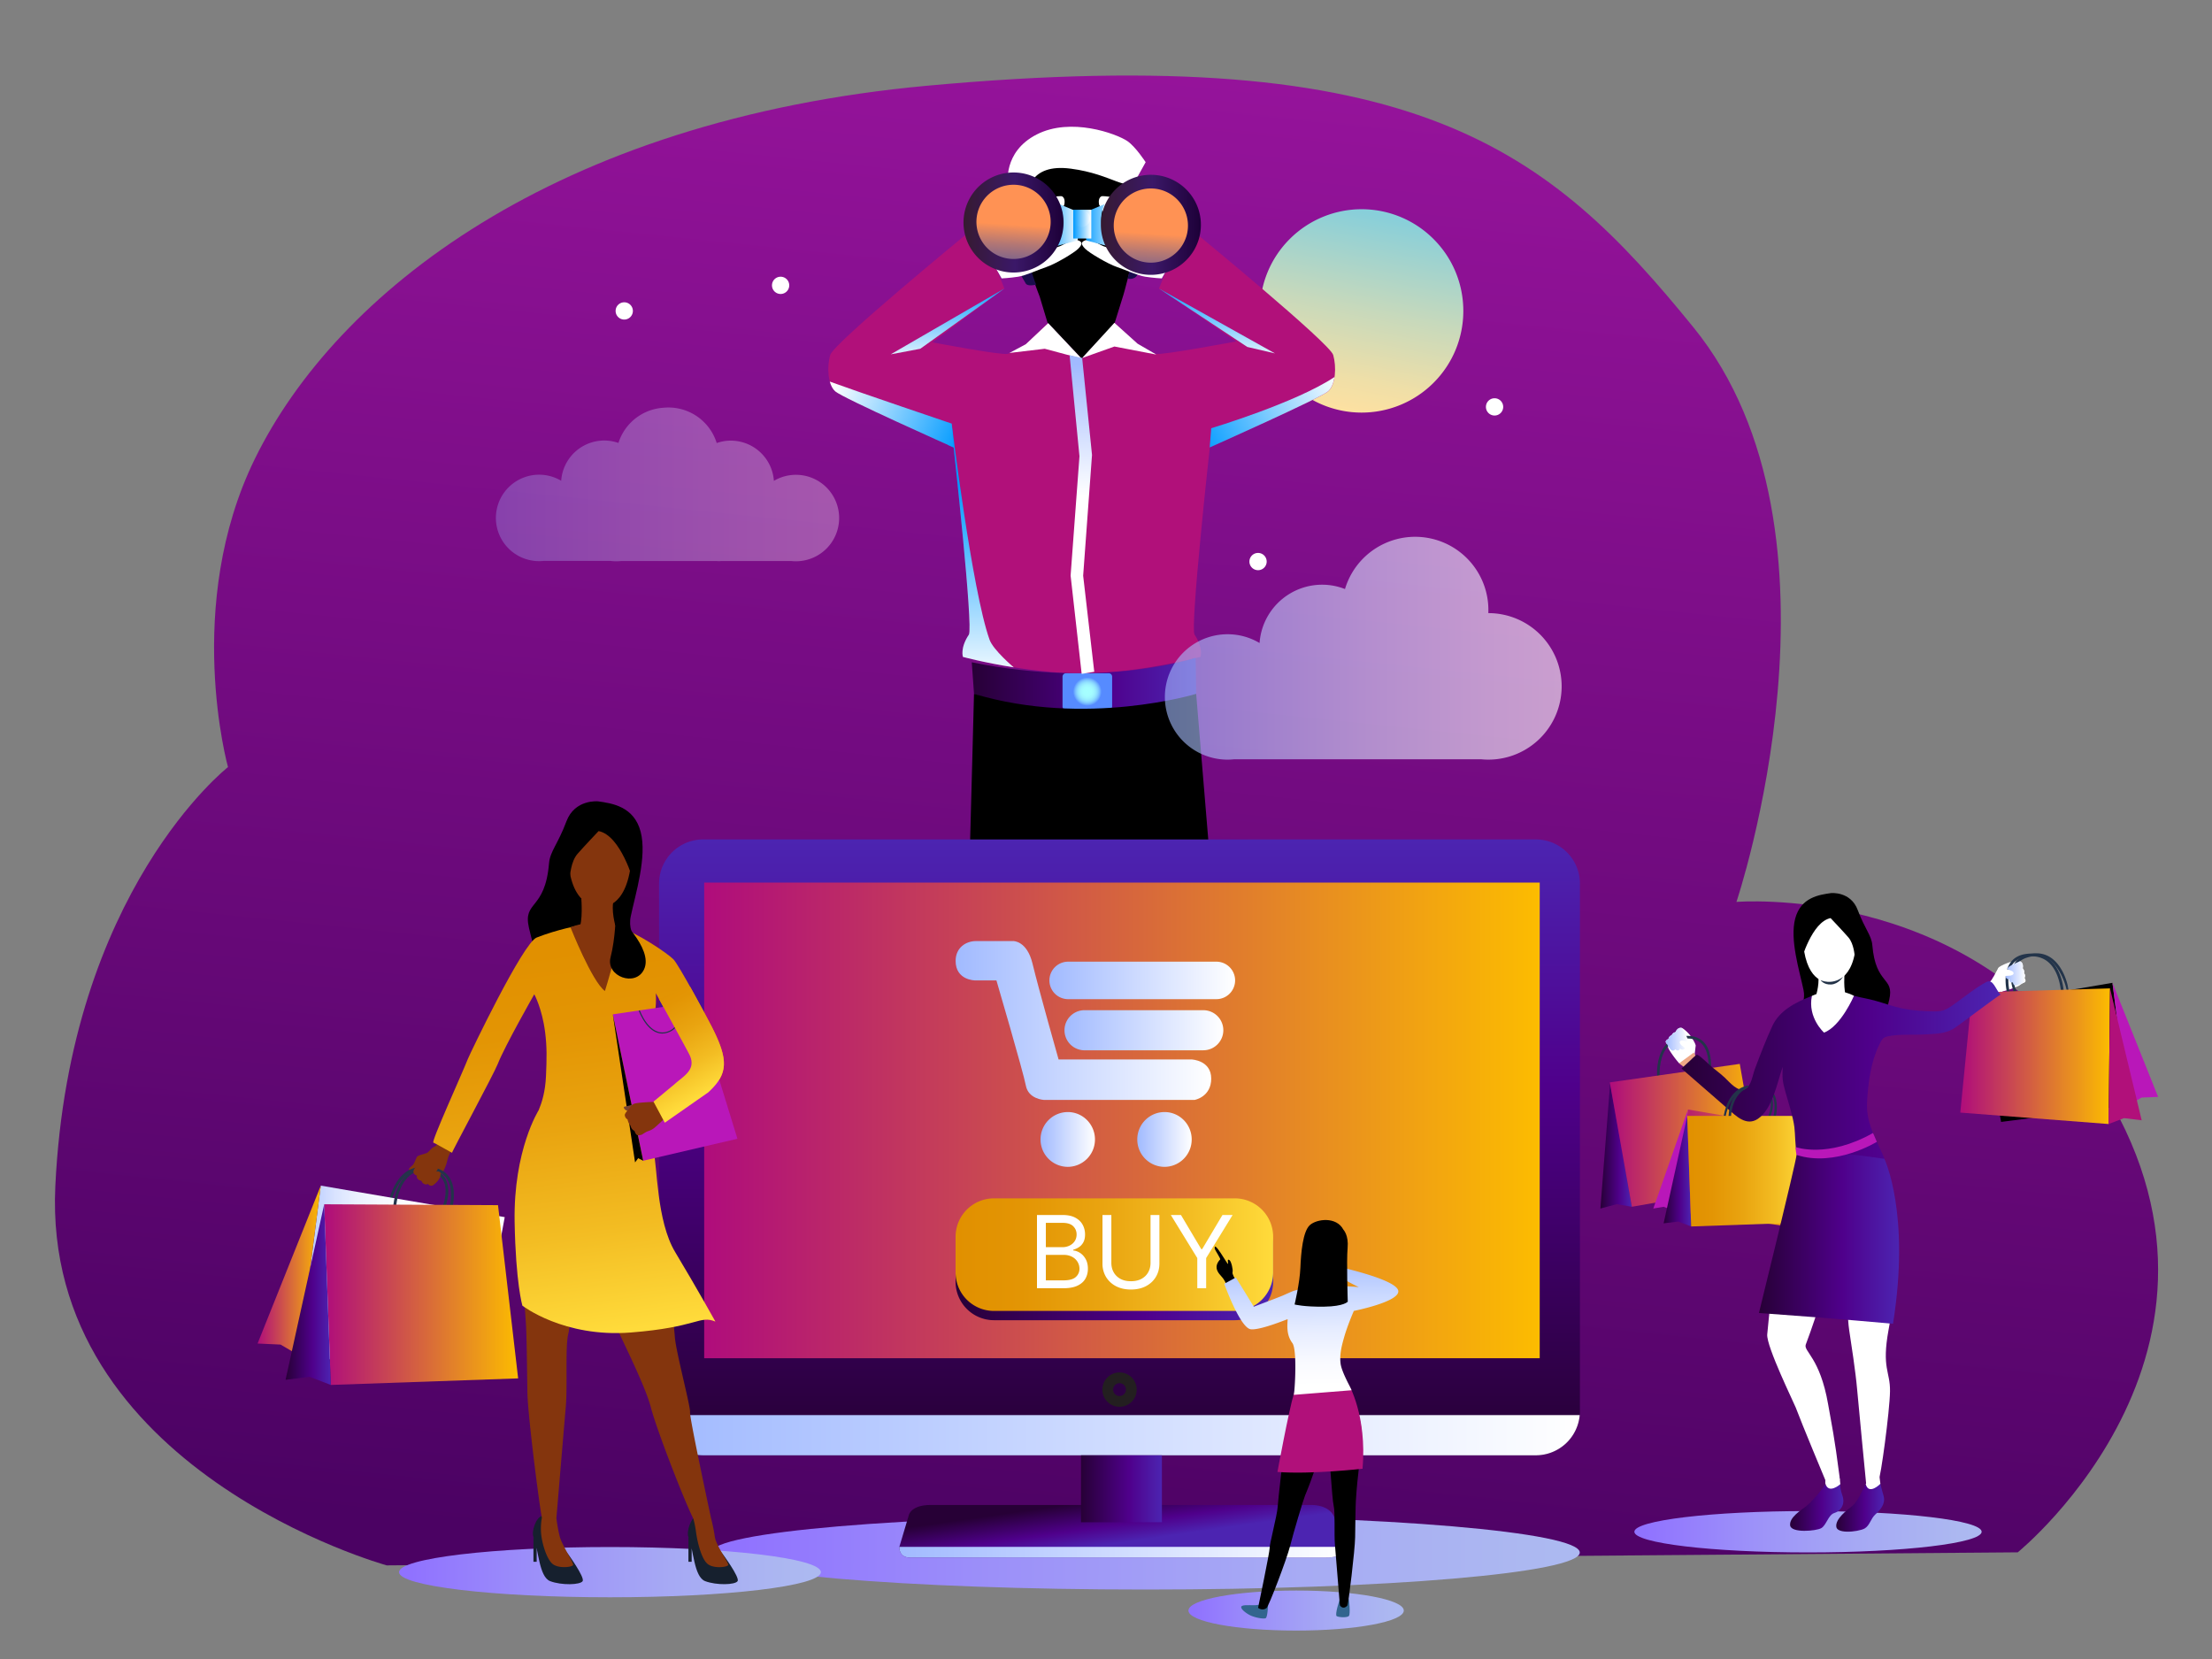 <svg xmlns="http://www.w3.org/2000/svg" width="200" height="150" fill="none"><rect width="100%" height="100%" fill="#808080" stroke="none"/><path fill="url(#a)" d="M34.967 141.535s-31.19-8.593-29.965-34.29c1.273-26.69 15.613-37.888 15.613-37.888s-4.073-14.602 2.43-27.875c7.322-14.945 27.042-30.63 60.792-33.732 44.283-4.07 56.195 5.75 69.28 21.85 15.118 18.6 3.885 51.947 3.885 51.947s20.31-1.692 31.87 14.963c17.163 24.722-6.435 43.845-6.435 43.845"/><path fill="url(#b)" d="M116.595 34.595a9.194 9.194 0 0 0 13.003.033c3.6-3.58 3.615-9.403.032-13a9.19 9.19 0 0 0-13.002-.033c-3.598 3.58-3.613 9.4-.033 13"/><path fill="url(#c)" d="M87.16 120.275s-1.07 3.06-1.76 3.502c-.688.443-4.093 2.135-4.245 2.778-.153.645-.153 1.37-.153 1.37v1.047s2.523.725 4.435.443c1.913-.283 2.793-.645 3.71-1.57.918-.925 1.53-1.288 1.53-1.288l.153.765 3.172-1.45-.23-2.135-.23-3.342c.003 0-1.64 1.127-6.382-.12"/><path fill="#000" d="M84.56 128.688c-1.147.08-2.74-.368-3.555-.643v.925s2.523.725 4.435.443c1.913-.283 2.793-.645 3.71-1.57.918-.925 1.53-1.288 1.53-1.288l.153.765 3.172-1.45-.167-1.565c-1.35.688-3.863 2.025-4.955 2.975-1.533 1.328-2.935 1.31-4.323 1.408"/><path fill="url(#d)" d="M112.818 120.275s1.07 3.06 1.76 3.502c.687.443 4.092 2.135 4.245 2.778.152.645.152 1.37.152 1.37v1.047s-2.522.725-4.435.443c-1.912-.283-2.792-.645-3.71-1.57-.917-.925-1.53-1.288-1.53-1.288l-.152.765-3.175-1.45.23-2.135.23-3.342s1.642 1.127 6.385-.12"/><path fill="#000" d="M115.418 128.688c1.147.08 2.74-.368 3.555-.643v.925s-2.523.725-4.435.443c-1.913-.283-2.793-.645-3.71-1.571-.918-.925-1.53-1.287-1.53-1.287l-.153.765-3.175-1.45.168-1.565c1.35.688 3.862 2.025 4.955 2.975 1.535 1.327 2.937 1.31 4.325 1.408m-20.7-99.5-.715-2.37s-1.148-2.946-1.338-4.016c-.192-1.07-.995-5.01.153-7.342.755-1.535 3.06-1.988 4.855-2.028 1.645-.034 3.82.6 4.282 3.328.383 2.255.498 4.743.498 5.813s-.88 4.092-.88 4.092l-.808 2.595-2.967 3.168z"/><path fill="#fff" d="M92.645 17.588c.418-.168.335-2.84 4.175-2.338 3.842.5 5.177 2.255 5.93.918.752-1.338.835-1.503.835-1.503s-.918-1.42-1.67-1.92c-.995-.662-5.095-2.172-8.185-.585s-2.59 4.51-2.59 4.51"/><path fill="#B1107A" d="M120.543 32.095c-.305-1.07-12.428-11.012-12.428-11.012s-1.645 1.402-2.102 2.217c-.458.815-1.223 2.793-1.223 2.793l6.983 4.775s-6.728 1.277-7.288 1.125c-.56-.153-1.632-.868-1.632-.868l-2.09-1.937-1.428 2.345-1.532.895-1.533-.895-1.552-2.295-1.966 1.887s-1.07.713-1.632.868c-.56.152-6.823-1.043-6.823-1.043l6.518-4.86s-.765-1.975-1.222-2.792c-.46-.815-2.103-2.218-2.103-2.218s-12.122 9.943-12.427 11.013c-.306 1.07-.23 2.677.46 3.287.687.613 10.707 5.073 10.707 5.073s1.795 16.3 1.377 16.927c-.814 1.223-.534 2.013-.534 2.013s4.602 1.262 10 1.507v.033q.37 0 .735-.008.363.008.734.008V60.9c5.398-.245 10.001-1.507 10.001-1.507s.28-.79-.535-2.013c-.418-.627 1.377-16.927 1.377-16.927s10.018-4.46 10.708-5.073c.677-.61.755-2.215.45-3.285"/><path fill="url(#e)" d="M89.473 57.842C87.88 53.39 86.048 38.3 86.048 38.3l-.33 1.93.505.225s1.795 16.3 1.377 16.927c-.815 1.223-.535 2.013-.535 2.013s1.858.51 4.595.945c0 0-1.855-1.565-2.187-2.498"/><path fill="url(#f)" d="m104.788 26.09 7.985 5.278 2.505.585"/><path fill="url(#g)" d="m90.81 26.09-7.603 5.445-2.672.503"/><path fill="url(#h)" d="M120.66 34.088c-3.5 2.335-11.145 4.63-11.145 4.63l-.14 1.737s10.017-4.46 10.707-5.072c.31-.275.496-.755.578-1.295"/><path fill="url(#i)" d="M86.048 38.3s-8.41-2.845-11.023-3.798c.103.365.263.678.49.88.688.613 10.708 5.073 10.708 5.073z"/><path fill="#1A0C4D" d="M93.69 25.733s-.755.207-.947-.1c-.19-.305-1.378-2.37-1.11-2.905.267-.536.955-.536.955-.536s.835 3.08 1.102 3.54"/><path fill="#fff" d="M88.345 21.808c-.112-.048.918-2.485 1.263-2.753.345-.267 6.08-1.492 6.425-1.3.345.193.19.765.19.765s-2.333 4.015-1.835 4.015c.497 0 1.222-.152 1.605-.345.382-.19 1.07-.613 1.49-.46s.382.383 0 .765c-.383.383-2.065 1.377-2.868 1.645-.802.267-1.835.765-2.562.88-.728.115-1.49.152-1.49.152S88.805 22 88.345 21.809"/><path fill="url(#j)" d="m87.863 59.88.204 2.855s3.366 1.478 9.433 1.478 10.655-1.478 10.655-1.478l-.05-3.263c-.005 0-8.263 2.855-20.243.408"/><path fill="url(#k)" d="M100.555 63.883c0 .17-.137.304-.305.304h-3.875a.305.305 0 0 1-.305-.304V61.18c0-.17.138-.305.305-.305h3.875c.17 0 .305.138.305.305z"/><path fill="#000" d="M88.065 62.735s-.922 36.228-1.235 41.74c-.005.087-.167 15.86-.167 15.86s3.42 1.012 5.582.645c1.415-.243 1.53-.483 1.53-.483L97.6 78.09l1.148-.16 7.187 42.57s1.913.765 4.283.562c.882-.075 2.715-.765 2.715-.765l-4.78-57.56c0-.002-9.968 3.033-20.088-.002"/><path fill="#fff" d="m92.747 31.125-1.48.788 3.195-.38 3.338.895-3.025-3.21zm5.098 1.245 2.915-1.04 3.787.727-1.692-.982-2.095-1.887z"/><path fill="#1A0C4D" d="M101.957 25.135c-.045.105.765.23.955-.46.19-.687.613-2.027.498-2.522-.115-.498-.955-.345-.955-.345s-.193 2.6-.498 3.327"/><path fill="#fff" d="M107.26 21.808c.113-.048-.917-2.485-1.262-2.753-.345-.267-6.08-1.492-6.425-1.3-.345.193-.19.765-.19.765s2.332 4.015 1.835 4.015c-.498 0-1.223-.152-1.605-.345-.383-.19-1.07-.613-1.493-.46-.42.152-.382.383 0 .765.383.383 2.065 1.377 2.868 1.645.802.267 1.835.765 2.562.88.728.115 1.493.152 1.493.152S106.8 22 107.26 21.809"/><path fill="url(#l)" d="m99.868 18.458-1.58.662s-.23.715-.23 1.275.177 1.35.177 1.35l2.983.79s-2.498-1.378-1.35-4.078"/><path fill="url(#m)" d="m95.787 18.458 1.58.662s.23.715.23 1.275-.177 1.35-.177 1.35l-2.983.79s2.498-1.378 1.35-4.078"/><path fill="url(#n)" d="M97.037 18.965h1.633v2.6h-1.633z"/><path fill="url(#o)" d="M97.037 19.757a.765.765 0 1 1 1.53 0 .765.765 0 0 1-1.53 0"/><path fill="url(#p)" d="M87.117 20.118a4.523 4.523 0 1 1 9.046 0 4.523 4.523 0 0 1-9.046 0"/><path fill="url(#q)" d="M88.285 20.118a3.356 3.356 0 1 1 6.711 0 3.356 3.356 0 0 1-6.711 0"/><path fill="url(#r)" d="M99.535 20.395a4.523 4.523 0 1 1 9.045 0 4.523 4.523 0 0 1-9.045 0"/><path fill="url(#s)" d="M100.7 20.395a3.355 3.355 0 1 1 6.71 0 3.355 3.355 0 0 1-6.71 0"/><path fill="url(#t)" d="m97.845 32.37.89 8.763-.8 10.92 1.003 8.685-1.138.192-1-8.885.8-10.795-.89-9.13z"/><path fill="url(#u)" d="M103.57 143.72c21.687 0 39.267-1.499 39.267-3.347 0-1.849-17.58-3.348-39.267-3.348s-39.267 1.499-39.267 3.348 17.58 3.347 39.267 3.347"/><path fill="url(#v)" d="m81.315 139.863.865-2.893s.2-.897 1.963-.897h34.415s1.63-.073 2.095 1.13c.62 1.597.797 2.395.797 2.395s.565 1.23-1.53 1.23H82.248s-.933.065-.933-.965"/><path fill="url(#w)" d="M82.245 140.825h37.673c1.467 0 1.629-.603 1.594-.965h-40.2c.003 1.032.933.965.933.965"/><path fill="url(#x)" d="M142.85 127.592a3.99 3.99 0 0 1-3.99 3.99H63.58a3.99 3.99 0 0 1-3.99-3.99V79.888a3.99 3.99 0 0 1 3.99-3.99h75.28a3.99 3.99 0 0 1 3.99 3.99z"/><path fill="url(#y)" d="M63.67 79.8h75.545v43.005H63.67z"/><path fill="url(#z)" d="M115.113 115.895a3.474 3.474 0 0 1-3.473 3.473H89.873a3.474 3.474 0 0 1-3.473-3.473v-3.235a3.473 3.473 0 0 1 3.473-3.472h21.767a3.473 3.473 0 0 1 3.473 3.472z"/><path fill="url(#A)" d="M115.113 115.057a3.473 3.473 0 0 1-3.473 3.473H89.873a3.473 3.473 0 0 1-3.473-3.473v-3.235a3.473 3.473 0 0 1 3.473-3.472h21.767a3.473 3.473 0 0 1 3.473 3.472z"/><path fill="#fff" d="M93.76 116.477v-6.622h2.315q.692 0 1.141.239.45.237.67.637.22.398.22.883 0 .426-.152.705-.15.278-.395.439a1.8 1.8 0 0 1-.527.24v.064q.304.02.611.214t.514.556.207.886q0 .498-.226.895-.227.399-.715.631-.488.233-1.27.233zm.802-.712h1.59q.786 0 1.116-.304a.97.97 0 0 0 .333-.743q0-.336-.171-.621a1.24 1.24 0 0 0-.488-.459 1.54 1.54 0 0 0-.75-.175h-1.63zm0-3h1.487q.363 0 .653-.142.295-.143.466-.401.174-.259.174-.608 0-.437-.303-.74-.304-.308-.964-.308h-1.513zm9.465-2.91h.802v4.384q0 .68-.32 1.213-.317.53-.896.837-.578.304-1.358.304-.779 0-1.358-.304a2.27 2.27 0 0 1-.898-.837 2.33 2.33 0 0 1-.317-1.213v-4.384h.802v4.32q0 .485.213.863.213.375.608.592.398.213.95.213.553 0 .951-.213.398-.217.608-.592.213-.378.213-.863zm1.834 0h.918l1.837 3.091h.077l1.837-3.091h.918l-2.392 3.893v2.729h-.802v-2.729z"/><path stroke="#231F20" stroke-linecap="round" stroke-linejoin="round" stroke-miterlimit="10" stroke-width=".975" d="M100.158 125.643a1.065 1.065 0 1 1 2.13 0 1.065 1.065 0 0 1-2.13 0"/><path fill="url(#B)" d="M59.607 127.948a3.99 3.99 0 0 0 3.973 3.635h75.28a3.986 3.986 0 0 0 3.972-3.635z"/><path fill="url(#C)" d="M97.74 131.582h7.315v6.053H97.74z"/><path fill="url(#D)" d="M111.673 88.645a1.695 1.695 0 0 1-1.695 1.695h-13.4a1.695 1.695 0 1 1 0-3.39h13.4a1.695 1.695 0 0 1 1.695 1.695"/><path fill="url(#E)" d="M110.608 93.15c0 1-.813 1.813-1.813 1.813H97.987a1.814 1.814 0 0 1 0-3.625h10.808c1.003 0 1.813.812 1.813 1.812"/><path fill="url(#F)" d="M94.082 103.025a2.47 2.47 0 0 1 2.46-2.478c1.36 0 2.46 1.11 2.46 2.478a2.47 2.47 0 0 1-2.46 2.477 2.47 2.47 0 0 1-2.46-2.477"/><path fill="url(#G)" d="M102.828 103.025a2.47 2.47 0 0 1 2.46-2.478c1.36 0 2.46 1.11 2.46 2.478a2.47 2.47 0 0 1-2.46 2.477 2.47 2.47 0 0 1-2.46-2.477"/><path fill="url(#H)" d="M90.093 88.645h-1.928s-1.762 0-1.762-1.763c0-1.197.93-1.794 1.845-1.794h3.375s1.23-.03 1.73 2.027c.592 2.448 2.36 8.678 2.36 8.678h12.037s1.763.067 1.763 1.73c0 1.662-1.498 1.927-1.498 1.927H94.383s-1.398-.068-1.63-1.297c-.233-1.228-2.66-9.508-2.66-9.508"/><path fill="url(#I)" d="M179.172 138.495c0 1.032-7.03 1.87-15.7 1.87-8.672 0-15.7-.838-15.7-1.87s7.03-1.87 15.7-1.87 15.7.837 15.7 1.87"/><path fill="#fff" d="M180.17 88.455s.435-.81.505-.932c.07-.123.422-.295.842-.458.42-.162 1.063-.195 1.128-.15.062.045.147.06.217.25.068.188.023.385.023.385s.192.193.117.43c0 0 .173.19.043.445 0 0 .162.19.055.368 0 0-.353.172-.465.275-.113.102-.87.412-1.643.597-.002.003-.792-.067-.822-1.21"/><path fill="#23344A" d="M182.195 89.283q-.052.021-.108.042l-.057.023-.058.022q.042.143.083.255l.247-.007a6 6 0 0 1-.107-.335m-.188-.618q.04.084.073.168l.015.04.015.042c-.053-.27-.083-.575-.053-.875a.1.1 0 0 1-.01.023q-.002.004-.005.007l-.005.008-.002.002q-.005.004-.005.008l-.003.002-.007.008a.3.3 0 0 1-.065.05q-.029.015-.065.03-.007.004-.018.007h-.002q-.009.003-.018.005-.007.003-.015.005l-.025.008q-.003.076 0 .147l.005.005q.011.013.023.025l.02.028q.016.02.027.04.01.015.02.03.003.004.005.005.012.015.02.035a1 1 0 0 1 .075.147m5.023.878-.013-.065-.065-.373c-.005-.02-.097-.472-.345-1.02-.232-.51-.65-1.197-1.317-1.585a2.3 2.3 0 0 0-1.448-.285 3.3 3.3 0 0 0-.687.158c-.263.087-.49.21-.675.36a1.593 1.593 0 0 0-.373.417q-.071.116-.127.243-.08.184-.118.38a2.5 2.5 0 0 0-.05.58q.01.378.095.747.033.142.07.27.042.143.083.255.002.007.005.015c.04.115.077.203.097.248l.018.037.037.08 2.428-.055 2.45-.055zm-.428.237-.925-.007-3.325-.028c-.012-.027-.025-.065-.04-.105l-.007-.022a5 5 0 0 1-.108-.333l-.017-.062a2 2 0 0 1-.035-.143q-.018-.079-.035-.162c-.053-.27-.083-.575-.053-.875l.008-.06v-.003a1.8 1.8 0 0 1 .13-.495c.095-.217.232-.405.415-.555l.017-.015a1.9 1.9 0 0 1 .6-.317q.279-.095.543-.133c.517-.077.987.003 1.4.243.157.09.305.21.445.35.647.65 1.097 1.737 1.235 2.427q.009.044.015.088.02.117.025.212zm-4.545-1.74a.1.1 0 0 1-.01.023q-.002.004-.005.007l-.005.008-.002.002q-.005.004-.005.008l-.003.002-.007.008a.3.3 0 0 1-.065.05q-.029.015-.065.03-.007.004-.018.007h-.002q-.009.003-.018.005-.007.003-.015.005l-.025.008q-.003.076 0 .147l.005.005q.011.013.023.025l.02.028q.016.02.027.04.01.015.02.03.003.004.005.005.012.015.02.035a1 1 0 0 1 .06.11l.018.037q.04.084.072.168l.015.04.015.042c-.055-.27-.085-.575-.055-.875m.138 1.243q-.052.021-.108.042l-.057.023-.058.022q.042.143.083.255l.247-.007a6 6 0 0 1-.107-.335"/><path fill="#000" d="m192.425 99.945-11.493 1.495-1.947-10.523 12.012-2.055z"/><path fill="#23344A" d="M186.603 89.78v-.015l-.01-.15-.013-.125a6 6 0 0 0-.16-.845c-.127-.472-.365-1.095-.8-1.59q-.136-.155-.297-.29a2.43 2.43 0 0 0-1.478-.547q-.345-.016-.725.044c-.565.09-1.002.333-1.302.718a2.14 2.14 0 0 0-.34.657q-.08.253-.113.513-.004.042-.01.085l-.007.09q-.013.174-.013.34.006.446.09.885.011.049.018.09c.017.088.032.142.037.153l.025.09.653.002 2.825.005 1.625.002zm-4.543-.142h-.362v-.003q-.014-.062-.033-.157a5 5 0 0 1-.077-.943q.004-.151.02-.305.002-.022.005-.043.023-.19.072-.38.003-.01.005-.02l.023-.075c.05-.16.12-.315.21-.455l.01-.017a1.53 1.53 0 0 1 .545-.505q.292-.165.677-.225.322-.052.615-.045c.54.015 1.008.18 1.39.495.858.703 1.1 1.98 1.17 2.54q.012.087.015.15l-4.035-.008z"/><path fill="url(#J)" d="m190.652 101.63-13.412-1.033 1.077-10.865 12.463-.365z"/><path fill="#fff" d="M153.19 95.618s.11-.913.123-1.053-.178-.482-.428-.857-.757-.77-.835-.77-.157-.035-.32.08a.76.76 0 0 0-.237.302s-.268.048-.343.285c0 0-.25.055-.292.34 0 0-.243.06-.255.27 0 0 .19.345.222.493.033.147.475.837 1 1.432-.002-.002.685.393 1.365-.522"/><path fill="#23344A" d="M154.67 96.878c.113-.853-.002-1.933-.562-2.588-.51-.595-1.29-.71-2.058-.588-.595.096-1.055.356-1.397.728-.72.78-.913 2.087-.805 3.13zm-4.607.415q-.001-.03-.003-.068c-.017-.492.015-1.815.768-2.632.342-.37.777-.578 1.27-.656.685-.107 1.382-.017 1.832.508.478.553.595 1.498.53 2.225z"/><path fill="url(#K)" d="m144.703 109.27.88-11.322 1.962 11.165-1.357-.238z"/><path fill="url(#L)" d="m147.545 109.112 11.668-2.052-1.91-10.868-11.753 1.673z"/><path fill="#23344A" d="M160.008 101.105c.25-.565.407-1.27.207-1.858-.152-.445-.485-.737-.912-.917l-.075.18q.616.26.805.802c.192.556.01 1.255-.23 1.78z"/><path fill="url(#M)" d="m151.433 109.545 9.56 1.245 1.627-8.762-9.995-1.71z"/><path fill="#B917B9" d="m149.485 109.27 3.132-8.945-1.185 9.165-1.015-.378z"/><path fill="#23344A" d="M160.552 100.985c.065-.27.29-1.388-.21-2.165l-.175.11q.042.063.075.13c.34.672.173 1.585.113 1.852z"/><path fill="url(#N)" d="m150.418 110.61 2.127-9.665.363 9.948-1.16-.445z"/><path fill="#EEA886" d="M151.823 96.138s.715.634 1.085.647c.367.013.557-1 .557-1l-.317-.62z"/><path fill="#fff" d="M179.682 89.032s.358-.337.515-.63c.158-.292.871 1.25.871 1.25s-.888.038-1.28.313c-.39.275-.106-.933-.106-.933"/><path fill="url(#O)" d="M182.53 86.958s-1.058.437-1.008.617.178.215.178.215l-.353.377s-.092.383.35.373c0 0-.122.347.303.287 0 0 .02.266.225.273.202.008.872-.305.872-.305s.113-.13-.055-.368c0 0 .138-.237-.042-.445 0 0 .08-.207-.118-.43 0 0 .145-.477-.237-.632a.5.5 0 0 0-.115.037"/><path fill="#fff" d="M180.705 87.507s.782.063 1.195.285c.092.05.175.115.162.223-.012.105-.18.222-.52.212s-.785.133-.785.133-.347-.113-.052-.853"/><path fill="url(#P)" d="M152.118 93.035s.612.968.47 1.085-.268.075-.268.075l.073.513s-.145.365-.5.102c0 0-.1.355-.413.06 0 0-.17.205-.34.095s-.537-.75-.537-.75-.018-.17.255-.27c0 0 .022-.275.292-.34 0 0 .053-.218.343-.285 0 0 .155-.472.557-.382 0 .002.043.055.068.097"/><path fill="#fff" d="M153.297 94.535s-.677-.398-1.142-.453c-.105-.012-.21-.005-.26.088-.053.092.017.285.302.472.285.188.565.56.565.56s.35.105.535-.667"/><path fill="url(#Q)" d="M165.855 136.798c-.548.165-.713 1.094-1.178 1.367s-2.737.465-2.82-.248c-.082-.712.953-1.35 1.418-1.705s1.51-1.524 1.722-1.989c0 0 .188.297.745.205.558-.093.65-.24.65-.24-.02.55.173.942.228 1.154.192.743-.218 1.291-.765 1.456"/><path fill="url(#R)" d="M169.565 136.925c-.423.385-.503.997-.968 1.272-.135.08-.4.158-.712.215-.568.103-1.288.123-1.643-.082-.12-.07-.197-.165-.212-.295-.083-.713.972-1.508 1.437-1.865.288-.218.583-.728.82-1.195.148-.293.27-.568.353-.748.002.003.027.053.095.1.095.068.277.138.597.085.445-.072.618-.19.668-.235l.007-.007.008-.008.002-.002.003-.003c.092.445.235.9.29 1.113.192.742-.345 1.29-.745 1.655"/><path fill="#000" d="M165.55 80.75s1.778-.185 2.418 1.53c.64 1.718 1.242 2.278 1.32 3.18.305 3.648 2.007 2.823 1.53 4.925-.48 2.103-.81 2.42-.81 2.42l-4.073-.797-4.125.012s1.615-.805 1.255-2.522c-.36-1.718-1.255-4.53-.75-6.445.505-1.918 2.173-2.155 3.235-2.303"/><path fill="url(#S)" d="m152.907 110.892 10.315-.362.19-9.633h-10.86z"/><path fill="#B917B9" d="m195.128 99.175-4.13-10.313 1.427 11.083 1.203-.705z"/><path fill="#B1107A" d="m193.642 101.292-2.862-11.925-.128 12.263 1.393-.533z"/><path fill="#fff" d="M162.615 105.225s-1.498 5.22-1.76 6.552c-.26 1.333-.993 7.785-1.07 8.883s2.445 6.242 2.582 6.612c.533 1.438 2.71 6.645 2.71 6.645s1.408.835 1.25-.387c-.477-3.718-.702-4.638-1.037-6.568-.733-4.227-2.248-4.78-2.018-5.397 2.345-6.233 2.818-10.463 3.13-10.828.313-.365.358.188.54.998s-.075 6.385.255 8.535c.18 1.172.583 3.797.713 5.312s.815 8.528.815 8.528.09.262 1.135-.318c.172-.095 1.002-6.197 1.027-8s-.77-2.06-.132-5.55c1.37-7.48 1.18-8.767-.418-14.145-3.907-13.157-7.722-.872-7.722-.872"/><path fill="url(#T)" d="M180.888 89.94c-.063-.065-3.863 2.845-4.278 3.085-.815.472-1.702.447-2.625.505-1.035.063-2.207-.047-3.222.157-.528.106-.588.243-.863.803-.745 1.523-.987 3.415-1.085 5.09-.102 1.745.568 2.957 1.27 4.5.24.522.575 1.062.113 1.54-.418.43-1.235.517-1.783.587-1.345.175-3.407.285-4.705-.25-1.585-.655-1.302-2.65-1.47-4.042-.112-.933-.565-2.33-.822-3.235-.255-.893-.283-1.268-.235-2.215-.495 1.405-.913 3.805-2.243 4.695-1.03.69-1.95-.235-2.69-.88l-4.215-3.668.898-.83c.097-.09.102-.114.215-.204.262-.21.232-.288.502-.103.183.125.668.575.823.718.507.472.955.76 1.465 1.234.442.413 1.2 1.368 1.88 1.033.522-.257.665-1.32.845-1.792.497-1.318 1-2.643 1.595-3.92.635-1.368 2.045-2.093 3.41-2.638 1.182-.472 2.765-.377 3.962-.073.843.215 1.143.228 1.98.46.8.223 1.55.508 2.36.675.948.196 1.913.263 2.878.276.757.01 1.072-.118 1.71-.563.857-.595 2.115-1.625 3.057-2.103.603-.304.808.683 1.273 1.158"/><path fill="#fff" d="M166.778 87.88s-.143 1.775.197 2.305c.343.532-.292 1.252-1.597 1.005-1.308-.248-1.23-.987-1.23-.987s.365-1.096.257-1.973c-.105-.873 2.373-.35 2.373-.35"/><path fill="#fff" d="M167.628 90.037s-1.178 2.753-2.705 3.328c0 0-1.505-1.338-1.1-3.315 0-.003 1.942-.998 3.805-.013m-1.845-8.282s2.355.34 2.01 3.815-2.423 3.2-2.56 3.197c-.138-.002-2.085.073-2.253-4.167 0-.003-.08-3.14 2.803-2.845"/><path fill="#000" d="M165.515 83.012s1.1 1.158 1.61 1.743.57 1.717.57 1.717.86-1.05.5-2.275-1.212-3.605-3.367-2.875c-2.155.733-2.235 3.953-1.983 5.548 0 0 .968-3.525 2.67-3.858"/><path fill="#223247" d="M164.61 88.618s1.008.505 2.028-.293c0 0-.393.653-1.075.688-.685.037-.953-.395-.953-.395"/><path fill="#23344A" d="M158.142 98.138c-.1.215-.327.322-.327.322-1.075.58-1.263 1.952-1.3 2.437l-.228-.002c.185-2.525 1.855-2.757 1.855-2.757"/><path fill="#23344A" d="M158.08 98.153s-1.737.082-2.227 2.717l.177.027s.34-1.942 1.728-2.462c0 0 .192-.082.322-.282"/><path fill="url(#U)" d="M170.377 104.777s2.378 4.923.78 14.913c0 0-4.847-.455-12.12-.975 0 0 3.308-13.435 3.4-14.29.093-.853 7.94.352 7.94.352"/><path fill="#fff" d="M165.037 133.817s.678.453 1.308-.15l.05.525s-1.073.965-1.358-.072zm3.885-.087s.405.365 1.018-.183l.077.613s-1.045 1.067-1.327.03z"/><path fill="#B917B9" d="M162.367 103.715s2.856 1.057 6.981-1.273c0 0 .164.335.349.798 0 0-3.759 2.32-7.257 1.185-.002 0-.12-.53-.073-.71"/><path fill="url(#V)" d="M126.925 145.62c0 1-4.36 1.81-9.735 1.81-5.377 0-9.735-.81-9.735-1.81s4.36-1.81 9.735-1.81c5.375-.003 9.735.81 9.735 1.81"/><path fill="#32658F" d="M121.927 144.537c.053-.015.183 1.4.038 1.57-.148.17-.9.133-1.103.02-.202-.112.258-1.475.258-1.475s.422-.002.807-.115m-7.275.53s-.03 1.165-.22 1.248-1.02-.058-1.47-.303-.932-.672-.662-.812 1.072-.008 1.447-.095"/><path fill="#000" d="M111.67 115.625s-.285-.425-.227-.615c.057-.188-.113-.955-.273-1.07-.262-.188-.105.24-.137.34-.03.1-1.32-2.255-1.2-1.368.012.093.525.863.495.958 0 0-.418.38-.318.842.083.383.375.61.568.865.162.215.272.478.272.478zm5.308 10.492s-.615 3.485-.78 4.358-.633 5.095-.68 5.812c-.05.718-.755 3.423-.723 3.68s-1.045 5.408-1.045 5.408.368.305.758.027c.2-.142 1.835-4.417 2.147-5.657.305-1.21 1.178-4.13 1.343-4.525 1.527-3.683 1.54-5.213 1.737-5.453.2-.24.218.148.333.678s.365 5.112.515 5.692.032 2.548.117 3.538c.083.992.448 5.477.448 5.477s.282.455.677.013c.085-.095.685-4.995.7-6.175.018-1.18.035-2.808.068-3.318.307-4.887 1.065-5.585-.128-9.045-2.23-6.48-5.487-.51-5.487-.51"/><path fill="#B1107A" d="M121.942 125.17s1.668 2.825 1.255 7.627c0 0-4.667.528-7.695.29 0 0 1-5.455 1.503-7.15.31-1.045 4.937-.767 4.937-.767"/><path fill="#6EA2E8" d="M121.471 114.632q-.017-.003-.014-.007.008 0 .014.007"/><path fill="url(#W)" d="M121.473 114.632c.057.085.005.905-.033.928-.07.042.743.505 1.423.815-.265-.023-.53-.043-.748-.055a7 7 0 0 0-.392-.015c-1.038-.003-1.71-.165-1.71-.165s-1.518.032-1.613.072c-1.015.425-1.23.425-1.532.54-.12.045-.468.2-.885.388-.405.16-.81.32-1.048.41-.605.227-1.57.595-1.57.595l-1.625-2.638-1.047.568s1.432 3.997 2.397 4.112c.655.078 2.263-.5 3.228-.877l.107-.03c-.032.58-.125 1.417.425 2.152.458.615.213 4.4.13 4.685l5.225-.417c-.147-.363-.9-1.663-.995-2.415-.11-.865.13-1.71.333-2.42.31-1.078.865-2.338.865-2.338s4.095-.81 4.022-1.79c-.075-.975-4.65-2.012-4.957-2.105"/><path fill="#000" d="M121.457 111.168c.02.035.495.505.388 1.672-.108 1.17.015 4.85.015 4.85s-.318.425-2.135.453c-1.818.027-2.673-.198-2.673-.198s.468-1.952.523-3.315.225-3.297.857-3.862c.63-.563 2.388-.79 3.025.4"/><path fill="url(#X)" d="M74.22 142.148c0 1.255-8.537 2.272-19.07 2.272s-19.07-1.017-19.07-2.272 8.538-2.273 19.07-2.273 19.07 1.018 19.07 2.273"/><path fill="#16202E" d="M65.307 140.46s1.603 2.157 1.383 2.5-1.905.39-2.933 0-1.05-2.92-1.515-4.008c-.195-.455.223-1.797.808-1.895.585-.097 1.22.188 1.22.188s-.605 1.532 1.037 3.215"/><path fill="#16202E" d="M62.245 138.955v2.257h.293v-1.745zm-10.892 1.542s1.545 2.123 1.325 2.465c-.22.343-1.905.39-2.933 0-1.025-.39-1.05-2.92-1.515-4.007-.195-.455.223-1.798.805-1.895.585-.098 1.27.21 1.27.21s-.595 1.542 1.048 3.227"/><path fill="#16202E" d="M48.232 138.955v2.257h.293v-1.745z"/><path fill="#84350D" d="M64.637 138.977c-.122-.87-.352-1.732-.355-1.747-.405-1.888-1.947-9.135-1.892-9.545.062-.473-1.278-5.475-1.373-6.8-.095-1.328-.98-9.13-1.295-10.743s-1.485-8.052-1.485-8.052-5.707-14.97-10.437.94c-1.933 6.502-.828 7.685-.243 16.717.06.943.095 3.95.128 6.13.03 2.095 1.117 10.523 1.312 11.35-.047.233-.115.69-.082 1.293.05.882.465 2.342 1.002 2.845.538.505 1.858.327 1.905.132.048-.195-1.002-1.807-1.197-2.517-.195-.708-.318-1.71-.318-1.71s.693-8.29.853-10.123c.157-1.832-.063-5.465.222-6.54s.758-9.542.98-10.52c.22-.98.79-1.675 1.17-1.232.38.442 1.793 9.882 2.015 10.65.223.765 2.73 5.535 3.31 7.772.52 2.005 2.968 8.303 3.825 10.025.003.01.14.413.25 1.22.118.878.465 2.343 1.003 2.845.537.505 1.857.328 1.905.133.045-.2-1.1-1.795-1.203-2.523M39.882 103.08s-.412.545-.627.612c-.215.068-.463.445-.64.543-.18.097-.768.192-.91.355-.058.067-.248.62-.38.745-.133.125-.435.342-.323.455.113.112.44-.01.44-.01s-.115.12-.045.247c.135.25.315.245.315.245s-.035.198.048.288c.182.197.355.19.355.19s.032.147.182.252c.193.135.403.033.403.033s.202.222.36.162.24-.185.347-.265c.108-.08.818-1.057 1.018-1.935a3.8 3.8 0 0 1 .705-1.472z"/><path fill="#23344A" d="m40.118 109.488-4.968-.815.025-.125c.005-.02.1-.493.36-1.063.243-.532.678-1.25 1.373-1.652.642-.37 1.39-.415 2.225-.135.597.2 1.007.557 1.225 1.062.485 1.128-.175 2.58-.203 2.64zm-4.673-1.015 4.525.742c.13-.32.545-1.475.165-2.355-.187-.437-.552-.75-1.077-.927-.765-.258-1.448-.22-2.025.115-1.045.602-1.478 2.002-1.588 2.425"/><path fill="url(#Y)" d="m27.033 122.545 15.904 2.07 2.698-14.567-16.63-2.848z"/><path fill="url(#Z)" d="m23.288 121.478 5.717-14.278-1.972 15.345-1.668-.975z"/><path fill="#23344A" d="m40.86 109.347-5.318.01.005-.135c0-.022.02-.53.193-1.17.16-.595.49-1.42 1.145-1.96.605-.497 1.378-.672 2.295-.525.657.105 1.148.408 1.462.895.7 1.09.263 2.718.245 2.788zm-5.045-.25 4.845-.01c.08-.355.313-1.632-.235-2.485-.272-.422-.705-.685-1.285-.78-.843-.135-1.545.023-2.09.47-.985.81-1.195 2.345-1.235 2.805"/><path fill="url(#aa)" d="m29.908 125.22 16.94-.592-1.82-15.663-15.715-.08z"/><path fill="url(#ab)" d="m25.82 124.755 3.492-15.87.595 16.335-1.905-.73z"/><path fill="#84350D" d="M37.475 105.667s.62-.825.975-.84.147.295.147.295.2-.31.468-.177c.27.132.007.485.007.485s.215-.195.43.032c.215.228-.07.468-.07.468s.46-.108.403.275c-.098.642-.773.995-.773.995s-.17.07-.36-.163c0 0-.407.198-.585-.285 0 0-.52-.067-.402-.477-.003-.003-.553-.108-.24-.608"/><path fill="#EEA886" d="M56.905 78.963c-.075-.075.1-1.71.135-2.038v-.005l.002-.002c.008-.008.166-.183.303-.156q.098.02.142.163c.098.297-.152 1.075-.26 1.407q-.03.088-.037.123c-.027.082-.162.498-.25.517h-.01q-.014.003-.025-.01m.165-2.028c-.08.742-.193 1.942-.142 2.007q.002.004.005.003c.05-.012.162-.297.227-.497q.011-.036.04-.123c.097-.3.355-1.1.26-1.388q-.042-.124-.12-.14-.013-.002-.025-.002c-.107-.002-.225.117-.245.14"/><path fill="#000" d="M54.08 72.455s-2.11-.22-2.87 1.818c-.76 2.037-1.478 2.705-1.568 3.775-.362 4.33-2.385 3.35-1.815 5.847.568 2.495.963 2.875.963 2.875l4.835-.947 4.897.015s-1.915-.958-1.49-2.995c.428-2.038 1.49-5.378.89-7.653-.602-2.275-2.582-2.56-3.842-2.735"/><path fill="#EEA886" d="M51.495 78.972c-.088-.02-.223-.435-.25-.52q-.01-.035-.038-.122c-.107-.333-.357-1.11-.26-1.408q.047-.141.143-.162c.137-.028.295.145.302.155l.003.002v.005c.035.328.21 1.963.135 2.038a.03.03 0 0 1-.025.01q-.007.007-.01.002m-.4-2.177q-.08.015-.12.14c-.095.287.162 1.087.26 1.387q.03.088.037.123c.065.2.178.485.228.497l.005-.002c.047-.065-.063-1.263-.143-2.008-.022-.022-.157-.16-.267-.137"/><path fill="url(#ac)" d="M59.085 104.095c-.347-1.233-.36-2.763-1.037-3.3-.23-2.035-.48-5.78.175-6.633 1.042-1.357 1.137-3.285 1.075-4.36 0 0 2.885 5.215 3.065 5.608.61 1.332-.568 1.882-1.393 2.635l-1.882 1.56 1.022 1.907 3.925-2.742c1.828-1.668 1.833-2.948.348-5.885-.453-.893-3.003-5.635-3.488-6.14s-3.285-2.443-5.287-3.075c-2-.633-3.138-.02-3.138-.02s-2.055.37-3.955 1.122c-1.23.488-6.022 10.498-6.195 10.933-.645 1.612-3.357 7.555-3.137 7.605.115.025 1.825 1.015 1.692.915-.052-.04 3.77-7.105 4.133-8.033.632-1.615 3.3-6.295 3.3-6.295s.705 1.288.977 3.413c.175 1.355.15 2.4.08 3.995-.06 1.402-.375 2.392-.652 3.062 0 0-2.298 3.59-2.183 10.12.1 5.533.7 7.563.7 7.563s3.733 2.905 9.798 2.43 6.202-1.588 7.657-.988c0 0-1.74-3.127-3.64-6.287-1.697-2.815-1.61-7.878-1.96-9.11"/><path fill="#84350D" d="M53.803 73.648s-2.795.402-2.385 4.53c.41 4.124 2.875 3.797 3.04 3.794.165-.002 2.475.086 2.675-4.947-.003-.003.092-3.725-3.33-3.378"/><path fill="#84350D" d="M52.56 81.24s.173 2.145-.24 2.79c-.412.643.353 1.515 1.933 1.218 1.58-.3 1.487-1.195 1.487-1.195s-.442-1.325-.312-2.385-2.868-.428-2.868-.428"/><path fill="#000" d="M54.122 75.143s-1.305 1.372-1.912 2.067c-.608.695-.675 2.038-.675 2.038s-1.023-1.248-.595-2.7 1.437-4.28 3.997-3.413c2.56.87 2.655 4.692 2.355 6.587-.002 0-1.152-4.184-3.17-4.58"/><path fill="#84350D" d="M51.58 83.84s1.938 4.907 3.115 5.763c0 0 1.548-5.008 1.44-5.74 0 0-2.335-.915-4.555-.023"/><path fill="#000" d="M55.675 82.653s3.455 3.075 2.558 4.992c-.765 1.638-3.478.633-3.03-1.082.447-1.716.472-3.91.472-3.91"/><path fill="#FAB46C" d="m59.085 99.605.185.345.01-.505z"/><path fill="#B917B9" d="m55.408 91.712 2.747 13.238 8.52-1.99-3.802-12.35z"/><path fill="#23344A" d="M59.885 93.45q.233 0 .47-.078.672-.218.902-.76c.32-.762-.15-1.715-.17-1.754l-.09.044c.005.01.47.953.168 1.673-.14.332-.423.567-.84.703-1.595.512-2.47-1.91-2.478-1.936l-.095.033c.003.005.228.64.655 1.198.445.58.948.877 1.478.877"/><path fill="#000" d="m58.155 104.95-.455-.232-.28.38-2.013-13.385z"/><path fill="#784331" d="M57.213 99.88s-.566.15-.745.178c-.18.025.042.357.262.367.22.008.483-.545.483-.545"/><path fill="#84350D" d="M57.677 102.653s.263-.013.375-.075c0 0 .195-.128.34-.21a2 2 0 0 1 .115-.06c.115-.048.383-.115.628-.308.245-.19 1.042-.95 1.042-.95l-.527-.795-.408-.632s-1.715.047-1.965.197a1 1 0 0 0-.067.048c-.198.147-.285.342-.38.432-.035.033-.358.385-.34.528.027.197.125.322.247.38 0 0 .07.382.27.552 0 0 .053.355.363.495 0 .003.095.358.307.398"/><path fill="url(#ad)" d="m59.085 99.605.185.342.838 1.565 3.925-2.742c1.827-1.668 1.832-2.948.347-5.885a135 135 0 0 0-1.987-3.673l-2.813 1.103c.733 1.325 2.635 4.777 2.78 5.095.61 1.332-.567 1.882-1.392 2.635l-1.69 1.4z"/><path fill="#fff" d="M56.442 28.893a.78.78 0 1 0 0-1.56.78.78 0 0 0 0 1.56M70.58 26.58a.78.78 0 1 0 0-1.56.78.78 0 0 0 0 1.56M113.748 51.555a.78.78 0 1 0-.001-1.561.78.78 0 0 0 .001 1.56M135.133 37.57a.78.78 0 1 0-.001-1.561.78.78 0 0 0 .001 1.561"/><path fill="url(#ae)" d="M71.967 42.93c-.727 0-1.41.2-1.995.547a3.907 3.907 0 0 0-3.897-3.637c-.448 0-.875.08-1.273.217a4.57 4.57 0 0 0-4.817-3.19 4.57 4.57 0 0 0-4.068 3.183c-.402-.14-.83-.22-1.28-.22a3.907 3.907 0 0 0-3.897 3.638 3.908 3.908 0 1 0-1.57 7.245h6.002c.175.02.353.035.535.035q.236 0 .468-.023h8.567c.088.005.175.012.263.012.09 0 .175-.007.262-.012h6.273q.21.023.425.023a3.91 3.91 0 0 0 3.907-3.908 3.905 3.905 0 0 0-3.905-3.91" opacity=".3"/><path fill="url(#af)" d="M110.993 57.345c1.057 0 2.045.29 2.892.795a5.668 5.668 0 0 1 7.723-4.882 6.622 6.622 0 0 1 12.96 2.178h.007a6.623 6.623 0 0 1 6.623 6.624 6.623 6.623 0 0 1-7.3 6.588h-22.29q-.305.034-.618.035a5.667 5.667 0 0 1-5.667-5.668 5.67 5.67 0 0 1 5.67-5.67" opacity=".6"/><defs><linearGradient id="a" x1="111.773" x2="96.693" y1="-1.984" y2="143.79" gradientUnits="userSpaceOnUse"><stop stop-color="#9A149E"/><stop offset="1" stop-color="#4B0263"/></linearGradient><linearGradient id="b" x1="124.848" x2="121.223" y1="19.487" y2="37.515" gradientUnits="userSpaceOnUse"><stop stop-color="#88CFDA"/><stop offset=".008" stop-color="#89CFD9"/><stop offset=".478" stop-color="#C8D9BB"/><stop offset=".822" stop-color="#F0DFA7"/><stop offset="1" stop-color="#FFE1A0"/></linearGradient><linearGradient id="c" x1="91.756" x2="85.52" y1="121.334" y2="128.572" gradientUnits="userSpaceOnUse"><stop stop-color="#270036"/><stop offset=".594" stop-color="#4F008B"/><stop offset="1" stop-color="#4C24B1"/></linearGradient><linearGradient id="d" x1="108.127" x2="113.472" y1="121.777" y2="127.233" gradientUnits="userSpaceOnUse"><stop stop-color="#270036"/><stop offset=".594" stop-color="#4F008B"/><stop offset="1" stop-color="#4C24B1"/></linearGradient><linearGradient id="e" x1="88.689" x2="88.689" y1="43.812" y2="61.851" gradientUnits="userSpaceOnUse"><stop stop-color="#009AFF"/><stop offset="1" stop-color="#fff"/></linearGradient><linearGradient id="f" x1="110.033" x2="110.033" y1="25.504" y2="33.022" gradientUnits="userSpaceOnUse"><stop stop-color="#009AFF"/><stop offset="1" stop-color="#fff"/></linearGradient><linearGradient id="g" x1="85.673" x2="85.673" y1="25.495" y2="33.121" gradientUnits="userSpaceOnUse"><stop stop-color="#009AFF"/><stop offset="1" stop-color="#fff"/></linearGradient><linearGradient id="h" x1="108.337" x2="121.032" y1="40.28" y2="34.017" gradientUnits="userSpaceOnUse"><stop stop-color="#009AFF"/><stop offset="1" stop-color="#fff"/></linearGradient><linearGradient id="i" x1="86.945" x2="75.406" y1="39.714" y2="34.926" gradientUnits="userSpaceOnUse"><stop stop-color="#009AFF"/><stop offset="1" stop-color="#fff"/></linearGradient><linearGradient id="j" x1="87.861" x2="108.152" y1="61.843" y2="61.843" gradientUnits="userSpaceOnUse"><stop stop-color="#270036"/><stop offset=".594" stop-color="#4F008B"/><stop offset="1" stop-color="#4C24B1"/></linearGradient><linearGradient id="l" x1="98.058" x2="101.218" y1="20.496" y2="20.496" gradientUnits="userSpaceOnUse"><stop stop-color="#009AFF"/><stop offset="1" stop-color="#fff"/></linearGradient><linearGradient id="m" x1="94.438" x2="97.598" y1="20.496" y2="20.496" gradientUnits="userSpaceOnUse"><stop stop-color="#009AFF"/><stop offset="1" stop-color="#fff"/></linearGradient><linearGradient id="n" x1="97.038" x2="98.669" y1="20.266" y2="20.266" gradientUnits="userSpaceOnUse"><stop stop-color="#009AFF"/><stop offset="1" stop-color="#fff"/></linearGradient><linearGradient id="o" x1="97.038" x2="98.567" y1="19.756" y2="19.756" gradientUnits="userSpaceOnUse"><stop stop-color="#009AFF"/><stop offset="1" stop-color="#fff"/></linearGradient><linearGradient id="p" x1="87.118" x2="96.163" y1="20.118" y2="20.118" gradientUnits="userSpaceOnUse"><stop stop-color="#361A31"/><stop offset=".513" stop-color="#3B1868"/><stop offset="1" stop-color="#1D0038"/></linearGradient><linearGradient id="q" x1="90.931" x2="91.628" y1="31.003" y2="20.315" gradientUnits="userSpaceOnUse"><stop stop-color="#1DACFF"/><stop offset=".112" stop-color="#20A9FB"/><stop offset=".226" stop-color="#28A0EF"/><stop offset=".342" stop-color="#3690DA"/><stop offset=".458" stop-color="#497BBE"/><stop offset=".574" stop-color="#625F99"/><stop offset=".585" stop-color="#655C95"/><stop offset=".637" stop-color="#6F5F91"/><stop offset=".723" stop-color="#896886"/><stop offset=".834" stop-color="#B37774"/><stop offset=".963" stop-color="#ED8C5C"/><stop offset="1" stop-color="#FF9254"/></linearGradient><linearGradient id="r" x1="99.534" x2="108.579" y1="20.396" y2="20.396" gradientUnits="userSpaceOnUse"><stop stop-color="#361A31"/><stop offset=".513" stop-color="#3B1868"/><stop offset="1" stop-color="#1D0038"/></linearGradient><linearGradient id="s" x1="103.312" x2="104.009" y1="31.81" y2="21.122" gradientUnits="userSpaceOnUse"><stop stop-color="#1DACFF"/><stop offset=".112" stop-color="#20A9FB"/><stop offset=".226" stop-color="#28A0EF"/><stop offset=".342" stop-color="#3690DA"/><stop offset=".458" stop-color="#497BBE"/><stop offset=".574" stop-color="#625F99"/><stop offset=".585" stop-color="#655C95"/><stop offset=".637" stop-color="#6F5F91"/><stop offset=".723" stop-color="#896886"/><stop offset=".834" stop-color="#B37774"/><stop offset=".963" stop-color="#ED8C5C"/><stop offset="1" stop-color="#FF9254"/></linearGradient><linearGradient id="t" x1="97.519" x2="98.02" y1="32.955" y2="60.514" gradientUnits="userSpaceOnUse"><stop stop-color="#A1BAFF"/><stop offset=".433" stop-color="#fff"/></linearGradient><linearGradient id="u" x1="156.473" x2="66.483" y1="140.658" y2="140.171" gradientUnits="userSpaceOnUse"><stop stop-color="#AEBDF0"/><stop offset=".207" stop-color="#ACB8F1"/><stop offset=".462" stop-color="#A6A9F4"/><stop offset=".741" stop-color="#9C90F9"/><stop offset="1" stop-color="#9072FF"/></linearGradient><linearGradient id="v" x1="100.774" x2="101.353" y1="135.432" y2="139.483" gradientUnits="userSpaceOnUse"><stop stop-color="#270036"/><stop offset=".594" stop-color="#4F008B"/><stop offset="1" stop-color="#4C24B1"/></linearGradient><linearGradient id="w" x1="81.314" x2="121.517" y1="140.344" y2="140.344" gradientUnits="userSpaceOnUse"><stop stop-color="#A1BAFF"/><stop offset="1" stop-color="#fff"/></linearGradient><linearGradient id="x" x1="101.221" x2="101.221" y1="130.668" y2="75.986" gradientUnits="userSpaceOnUse"><stop stop-color="#270036"/><stop offset=".594" stop-color="#4F008B"/><stop offset="1" stop-color="#4C24B1"/></linearGradient><linearGradient id="y" x1="139.215" x2="63.67" y1="101.303" y2="101.303" gradientUnits="userSpaceOnUse"><stop stop-color="#FCBC00"/><stop offset="1" stop-color="#AF0C7C"/></linearGradient><linearGradient id="z" x1="86.402" x2="115.112" y1="114.278" y2="114.278" gradientUnits="userSpaceOnUse"><stop stop-color="#270036"/><stop offset=".594" stop-color="#4F008B"/><stop offset="1" stop-color="#4C24B1"/></linearGradient><linearGradient id="A" x1="86.402" x2="115.112" y1="113.44" y2="113.44" gradientUnits="userSpaceOnUse"><stop stop-color="#E19000"/><stop offset=".207" stop-color="#E39504"/><stop offset=".462" stop-color="#E9A410"/><stop offset=".741" stop-color="#F3BD23"/><stop offset="1" stop-color="#FFDB3B"/></linearGradient><linearGradient id="B" x1="59.607" x2="142.834" y1="129.765" y2="129.765" gradientUnits="userSpaceOnUse"><stop stop-color="#A1BAFF"/><stop offset="1" stop-color="#fff"/></linearGradient><linearGradient id="C" x1="97.74" x2="105.055" y1="134.608" y2="134.608" gradientUnits="userSpaceOnUse"><stop stop-color="#270036"/><stop offset=".594" stop-color="#4F008B"/><stop offset="1" stop-color="#4C24B1"/></linearGradient><linearGradient id="D" x1="94.881" x2="111.673" y1="88.645" y2="88.645" gradientUnits="userSpaceOnUse"><stop stop-color="#A1BAFF"/><stop offset="1" stop-color="#fff"/></linearGradient><linearGradient id="E" x1="96.177" x2="110.609" y1="93.15" y2="93.15" gradientUnits="userSpaceOnUse"><stop stop-color="#A1BAFF"/><stop offset="1" stop-color="#fff"/></linearGradient><linearGradient id="F" x1="94.082" x2="99.004" y1="103.026" y2="103.026" gradientUnits="userSpaceOnUse"><stop stop-color="#A1BAFF"/><stop offset="1" stop-color="#fff"/></linearGradient><linearGradient id="G" x1="102.828" x2="107.749" y1="103.026" y2="103.026" gradientUnits="userSpaceOnUse"><stop stop-color="#A1BAFF"/><stop offset="1" stop-color="#fff"/></linearGradient><linearGradient id="H" x1="86.402" x2="109.511" y1="92.269" y2="92.269" gradientUnits="userSpaceOnUse"><stop stop-color="#A1BAFF"/><stop offset="1" stop-color="#fff"/></linearGradient><linearGradient id="I" x1="184.625" x2="148.642" y1="138.609" y2="138.415" gradientUnits="userSpaceOnUse"><stop stop-color="#AEBDF0"/><stop offset=".207" stop-color="#ACB8F1"/><stop offset=".462" stop-color="#A6A9F4"/><stop offset=".741" stop-color="#9C90F9"/><stop offset="1" stop-color="#9072FF"/></linearGradient><linearGradient id="J" x1="190.78" x2="177.24" y1="95.499" y2="95.499" gradientUnits="userSpaceOnUse"><stop stop-color="#FCBC00"/><stop offset="1" stop-color="#AF0C7C"/></linearGradient><linearGradient id="K" x1="144.702" x2="147.546" y1="103.608" y2="103.608" gradientUnits="userSpaceOnUse"><stop stop-color="#270036"/><stop offset=".594" stop-color="#4F008B"/><stop offset="1" stop-color="#4C24B1"/></linearGradient><linearGradient id="L" x1="159.213" x2="145.55" y1="102.652" y2="102.652" gradientUnits="userSpaceOnUse"><stop stop-color="#FCBC00"/><stop offset="1" stop-color="#AF0C7C"/></linearGradient><linearGradient id="M" x1="162.62" x2="151.433" y1="105.554" y2="105.554" gradientUnits="userSpaceOnUse"><stop stop-color="#FCBC00"/><stop offset="1" stop-color="#AF0C7C"/></linearGradient><linearGradient id="N" x1="150.417" x2="152.907" y1="105.918" y2="105.918" gradientUnits="userSpaceOnUse"><stop stop-color="#270036"/><stop offset=".594" stop-color="#4F008B"/><stop offset="1" stop-color="#4C24B1"/></linearGradient><linearGradient id="O" x1="181.338" x2="183.132" y1="88.008" y2="88.008" gradientUnits="userSpaceOnUse"><stop stop-color="#A1BAFF"/><stop offset="1" stop-color="#fff"/></linearGradient><linearGradient id="P" x1="150.6" x2="152.61" y1="93.962" y2="93.962" gradientUnits="userSpaceOnUse"><stop stop-color="#A1BAFF"/><stop offset="1" stop-color="#fff"/></linearGradient><linearGradient id="Q" x1="161.854" x2="166.668" y1="136.301" y2="136.301" gradientUnits="userSpaceOnUse"><stop stop-color="#270036"/><stop offset=".594" stop-color="#4F008B"/><stop offset="1" stop-color="#4C24B1"/></linearGradient><linearGradient id="R" x1="166.027" x2="170.351" y1="136.322" y2="136.322" gradientUnits="userSpaceOnUse"><stop stop-color="#270036"/><stop offset=".594" stop-color="#4F008B"/><stop offset="1" stop-color="#4C24B1"/></linearGradient><linearGradient id="S" x1="152.554" x2="163.412" y1="105.895" y2="105.895" gradientUnits="userSpaceOnUse"><stop stop-color="#E19000"/><stop offset=".207" stop-color="#E39504"/><stop offset=".462" stop-color="#E9A410"/><stop offset=".741" stop-color="#F3BD23"/><stop offset="1" stop-color="#FFDB3B"/></linearGradient><linearGradient id="T" x1="152.032" x2="180.886" y1="97.539" y2="97.539" gradientUnits="userSpaceOnUse"><stop stop-color="#270036"/><stop offset=".594" stop-color="#4F008B"/><stop offset="1" stop-color="#4C24B1"/></linearGradient><linearGradient id="U" x1="159.037" x2="171.709" y1="111.904" y2="111.904" gradientUnits="userSpaceOnUse"><stop stop-color="#270036"/><stop offset=".594" stop-color="#4F008B"/><stop offset="1" stop-color="#4C24B1"/></linearGradient><linearGradient id="V" x1="130.306" x2="107.993" y1="145.69" y2="145.569" gradientUnits="userSpaceOnUse"><stop stop-color="#AEBDF0"/><stop offset=".207" stop-color="#ACB8F1"/><stop offset=".462" stop-color="#A6A9F4"/><stop offset=".741" stop-color="#9C90F9"/><stop offset="1" stop-color="#9072FF"/></linearGradient><linearGradient id="W" x1="118.507" x2="118.712" y1="113.404" y2="125.276" gradientUnits="userSpaceOnUse"><stop stop-color="#A1BAFF"/><stop offset=".305" stop-color="#C9D8FF"/><stop offset=".585" stop-color="#E7EDFF"/><stop offset=".826" stop-color="#F9FAFF"/><stop offset="1" stop-color="#fff"/></linearGradient><linearGradient id="X" x1="80.844" x2="37.139" y1="142.286" y2="142.049" gradientUnits="userSpaceOnUse"><stop stop-color="#AEBDF0"/><stop offset=".207" stop-color="#ACB8F1"/><stop offset=".462" stop-color="#A6A9F4"/><stop offset=".741" stop-color="#9C90F9"/><stop offset="1" stop-color="#9072FF"/></linearGradient><linearGradient id="Y" x1="27.032" x2="45.636" y1="115.908" y2="115.908" gradientUnits="userSpaceOnUse"><stop stop-color="#A1BAFF"/><stop offset=".015" stop-color="#A7BFFF"/><stop offset=".09" stop-color="#C3D3FF"/><stop offset=".175" stop-color="#D9E3FF"/><stop offset=".274" stop-color="#EAF0FF"/><stop offset=".396" stop-color="#F6F8FF"/><stop offset=".563" stop-color="#FDFEFF"/><stop offset="1" stop-color="#fff"/></linearGradient><linearGradient id="Z" x1="29.005" x2="23.288" y1="114.873" y2="114.873" gradientUnits="userSpaceOnUse"><stop stop-color="#FCBC00"/><stop offset="1" stop-color="#AF0C7C"/></linearGradient><linearGradient id="aa" x1="46.847" x2="29.313" y1="117.053" y2="117.053" gradientUnits="userSpaceOnUse"><stop stop-color="#FCBC00"/><stop offset="1" stop-color="#AF0C7C"/></linearGradient><linearGradient id="ab" x1="25.82" x2="29.908" y1="117.053" y2="117.053" gradientUnits="userSpaceOnUse"><stop stop-color="#270036"/><stop offset=".594" stop-color="#4F008B"/><stop offset="1" stop-color="#4C24B1"/></linearGradient><linearGradient id="ac" x1="50.447" x2="55.139" y1="85.923" y2="120.444" gradientUnits="userSpaceOnUse"><stop stop-color="#E19000"/><stop offset=".207" stop-color="#E39504"/><stop offset=".462" stop-color="#E9A410"/><stop offset=".741" stop-color="#F3BD23"/><stop offset="1" stop-color="#FFDB3B"/></linearGradient><linearGradient id="ad" x1="58.035" x2="63.35" y1="89.616" y2="99.118" gradientUnits="userSpaceOnUse"><stop stop-color="#E19000"/><stop offset=".207" stop-color="#E39504"/><stop offset=".462" stop-color="#E9A410"/><stop offset=".741" stop-color="#F3BD23"/><stop offset="1" stop-color="#FFDB3B"/></linearGradient><linearGradient id="ae" x1="44.839" x2="75.874" y1="43.795" y2="43.795" gradientUnits="userSpaceOnUse"><stop stop-color="#A1BAFF"/><stop offset=".089" stop-color="#ACC2FF"/><stop offset=".499" stop-color="#D9E3FF"/><stop offset=".816" stop-color="#F5F7FF"/><stop offset="1" stop-color="#fff"/></linearGradient><linearGradient id="af" x1="105.326" x2="141.202" y1="58.608" y2="58.608" gradientUnits="userSpaceOnUse"><stop stop-color="#A1BAFF"/><stop offset=".089" stop-color="#ACC2FF"/><stop offset=".499" stop-color="#D9E3FF"/><stop offset=".816" stop-color="#F5F7FF"/><stop offset="1" stop-color="#fff"/></linearGradient><radialGradient id="k" cx="0" cy="0" r="1" gradientTransform="translate(98.313 62.532)scale(1.972)" gradientUnits="userSpaceOnUse"><stop stop-color="#A6FFFF"/><stop offset=".199" stop-color="#A4FDFF"/><stop offset=".313" stop-color="#9FF4FF"/><stop offset=".405" stop-color="#95E6FF"/><stop offset=".485" stop-color="#87D3FF"/><stop offset=".559" stop-color="#76B9FF"/><stop offset=".625" stop-color="#609AFF"/><stop offset=".652" stop-color="#568BFF"/></radialGradient></defs></svg>